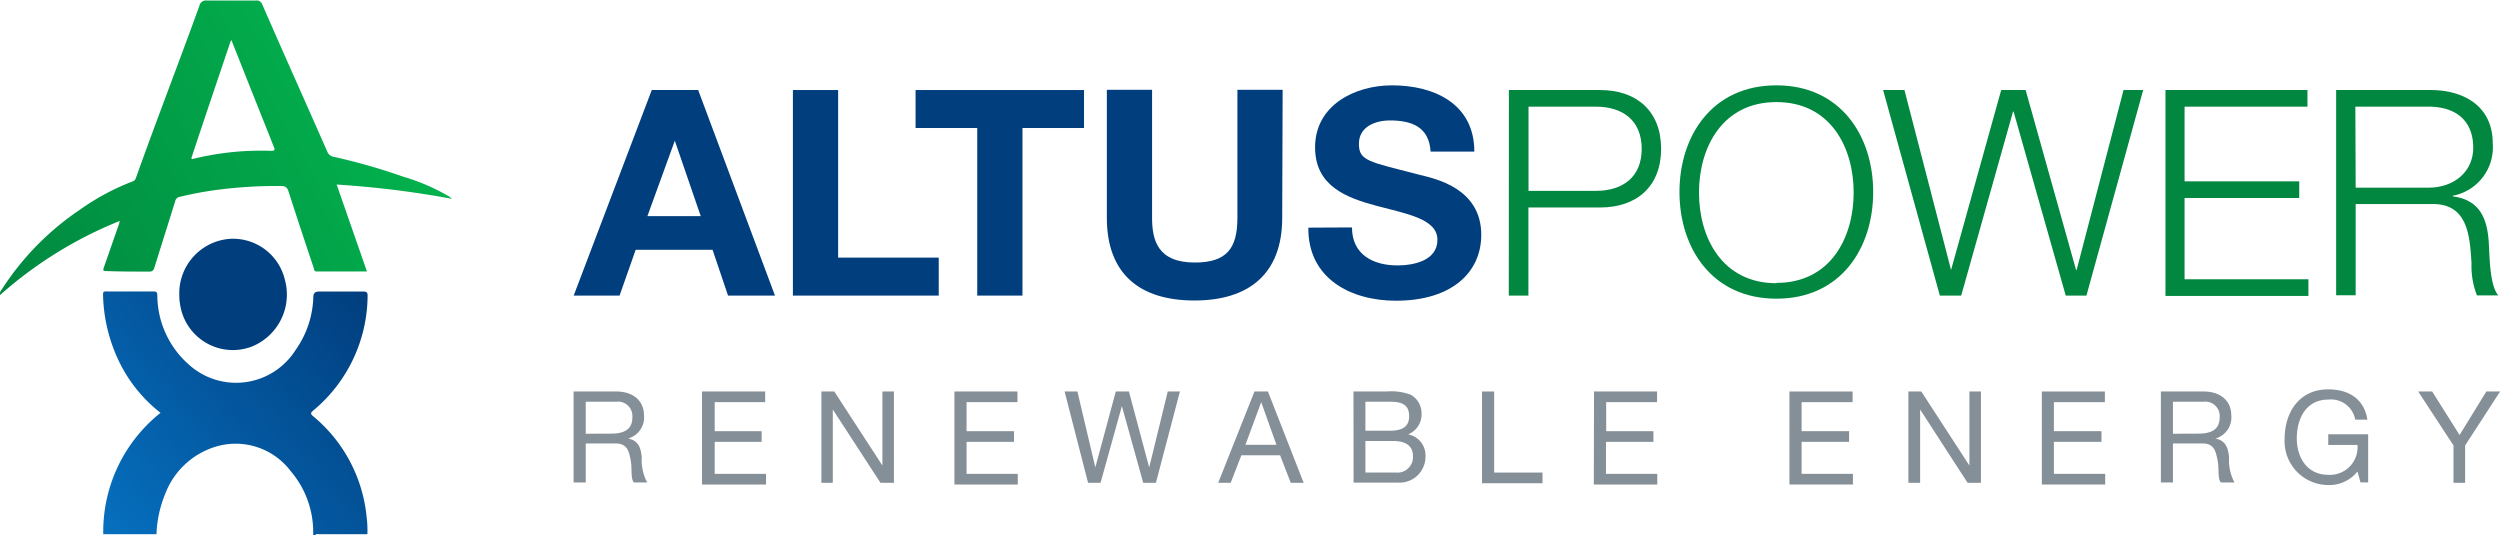 <svg viewBox="0 0 234.36 50.17" xmlns="http://www.w3.org/2000/svg" xmlns:xlink="http://www.w3.org/1999/xlink">
<defs>
<style>
      .a {
        fill: #013e7e;
      }
      .b {
        fill: #018740;
      }
      .c {
        fill: url(#a);
      }
      .d {
        fill: url(#b);
      }
      .e {
        fill: url(#c);
      }
      .f {
        fill: #858f97;
      }
    </style>
<linearGradient gradientUnits="userSpaceOnUse" id="a" x1="0.23" x2="35.91" y1="28.05" y2="7.45">
<stop offset="0" stop-color="#018740"></stop>
<stop offset="1" stop-color="#02b24d"></stop>
</linearGradient>
<linearGradient gradientUnits="userSpaceOnUse" id="b" x1="9.21" x2="34.87" y1="49.52" y2="27.99">
<stop offset="0" stop-color="#0670bf"></stop>
<stop offset="1" stop-color="#013e7e"></stop>
</linearGradient>
<linearGradient gradientUnits="userSpaceOnUse" id="c" x1="16.8" x2="26.89" y1="27.59" y2="27.59">
<stop offset="0" stop-color="#013e7e"></stop>
<stop offset="1" stop-color="#013e7e"></stop>
</linearGradient>
</defs>
<g>
<g>
<path class="a" d="M61.1,8.44h4.35l7.2,19.27h-4.4L66.8,23.42H59.59l-1.51,4.29h-4.3Zm-.41,11.82h5l-2.43-7.07h0Z"></path>
<path class="a" d="M74.33,8.44h4.24V24.15H88v3.56H74.33Z"></path>
<path class="a" d="M91.61,12H85.83V8.44h15.79V12H95.85V27.71H91.61Z"></path>
<path class="a" d="M120.2,20.42c0,5.21-3.08,7.75-8.23,7.75s-8.21-2.51-8.21-7.75v-12H108v12c0,2.11.54,4.19,4,4.19,3,0,4-1.32,4-4.19v-12h4.24Z"></path>
<path class="a" d="M126.74,21.32c0,2.56,2,3.56,4.26,3.56,1.49,0,3.75-.43,3.75-2.4s-2.88-2.43-5.72-3.19-5.75-1.86-5.75-5.48C123.28,9.87,127,8,130.49,8c4,0,7.72,1.76,7.72,6.21h-4.1c-.14-2.32-1.78-2.92-3.81-2.92-1.35,0-2.91.57-2.91,2.19s.91,1.67,5.74,2.92c1.41.35,5.73,1.24,5.73,5.61,0,3.54-2.78,6.18-8,6.18-4.26,0-8.26-2.1-8.21-6.85Z"></path>
<path class="b" d="M141.45,8.44H150c3.45,0,5.72,2,5.72,5.51s-2.27,5.5-5.72,5.5h-6.72v8.26h-1.84Zm1.84,9.45h6.32c2.53,0,4.29-1.3,4.29-3.94S152.14,10,149.61,10h-6.32Z"></path>
<path class="b" d="M166.53,8c6.05,0,9.07,4.78,9.07,10s-3,10-9.07,10-9.09-4.78-9.09-10S160.46,8,166.53,8Zm0,18.52c5.08,0,7.24-4.26,7.24-8.47s-2.16-8.48-7.24-8.48-7.26,4.27-7.26,8.48S161.43,26.55,166.53,26.55Z"></path>
<path class="b" d="M176.53,8.44h2l4.37,16.87h0l4.7-16.87h2.29l4.73,16.87h.05l4.4-16.87h1.84l-5.32,19.27h-1.94l-4.89-17.25h-.05l-4.86,17.25h-2Z"></path>
<path class="b" d="M203,8.44h13.31V10H204.79v7h10.75v1.56H204.79v7.62H216.4v1.56H203Z"></path>
<path class="b" d="M219,8.44h8.83c3.18,0,5.85,1.54,5.85,5a4.62,4.62,0,0,1-3.75,4.91v.06c2.51.32,3.24,2.05,3.38,4.34.08,1.33.08,4,.89,4.94h-2a7.48,7.48,0,0,1-.51-3c-.16-2.7-.38-5.7-3.86-5.56h-7v8.55H219Zm1.83,9.15h6.86c2.24,0,4.16-1.4,4.16-3.75S230.41,10,227.66,10H220.8Z"></path>
</g>
<g>
<path class="c" d="M11.23,20.71A38.52,38.52,0,0,0,0,27.66a.62.62,0,0,1,.17-.53,25.84,25.84,0,0,1,7.35-7.49A22,22,0,0,1,12.45,17a.49.49,0,0,0,.3-.34c1.92-5.39,4-10.74,5.94-16.11a.63.63,0,0,1,.72-.5c1.52,0,3,0,4.56,0a.57.57,0,0,1,.63.4c2,4.59,4.06,9.17,6.08,13.76a.79.79,0,0,0,.64.5,56.12,56.12,0,0,1,6.47,1.85A19.19,19.19,0,0,1,42,18.36a1.59,1.59,0,0,1,.36.28,89.25,89.25,0,0,0-10.8-1.34l2.84,8.15h-4.7c-.27,0-.25-.21-.3-.36q-1.19-3.54-2.34-7.1c-.11-.36-.24-.54-.69-.55a42.22,42.22,0,0,0-5.39.28,33.84,33.84,0,0,0-4.12.73.53.53,0,0,0-.44.42c-.64,2.07-1.3,4.13-1.94,6.2-.09.29-.2.4-.52.39-1.34,0-2.68,0-4-.05-.27,0-.33-.05-.23-.32.48-1.35.93-2.7,1.4-4ZM18,14.92a26.56,26.56,0,0,1,7.38-.78c.41,0,.41-.09.28-.4L23.34,7.91,21.69,3.75c-.06.13-.1.21-.13.29-1.18,3.51-2.37,7-3.54,10.54,0,.1-.16.23,0,.35l0,0v0Z"></path>
<g>
<path class="d" d="M9.68,50.08A14.22,14.22,0,0,1,15.05,38.7a13.61,13.61,0,0,1-3.65-4.34,15.11,15.11,0,0,1-1.74-6.71c0-.23,0-.34.31-.33,1.47,0,2.95,0,4.42,0,.38,0,.35.21.36.45a8.68,8.68,0,0,0,2.89,6.35,6.6,6.6,0,0,0,10.09-1.34,9,9,0,0,0,1.64-4.87c0-.43.14-.59.61-.58,1.35,0,2.71,0,4.07,0,.34,0,.42.1.41.43a14.09,14.09,0,0,1-5.09,10.72c-.28.24-.27.32,0,.55a14,14,0,0,1,5,9.45,9.53,9.53,0,0,1,.07,1.6H30c-.16,0-.33-.07-.46.08h-.18a2.17,2.17,0,0,0,0-.25,8.79,8.79,0,0,0-2.13-5.77,6.46,6.46,0,0,0-6.75-2.34,7.34,7.34,0,0,0-5,4.52,10.83,10.83,0,0,0-.81,3.76Z"></path>
<path class="e" d="M16.81,27.69a5.12,5.12,0,0,1,4.73-5.3A5,5,0,0,1,26.7,26.2a5.26,5.26,0,0,1-3.12,6.3,5,5,0,0,1-6.67-3.8A4.84,4.84,0,0,1,16.81,27.69Z"></path>
</g>
</g>
<g>
<path class="f" d="M53.77,36.7h4c1.6,0,2.6.88,2.6,2.24a2.05,2.05,0,0,1-1.49,2.17v0c1,.19,1.2.92,1.28,1.76a4.45,4.45,0,0,0,.51,2.36H59.43c-.33-.34-.15-1.27-.31-2.11s-.33-1.55-1.43-1.55H54.91v3.66H53.77Zm3.51,3.95c1.07,0,2-.28,2-1.53a1.35,1.35,0,0,0-1.52-1.46H54.91v3Z"></path>
<path class="f" d="M65.81,36.7h5.92v1H67v2.72H71.4v1H67v3h4.81v1h-6Z"></path>
<path class="f" d="M77,36.7h1.21l4.51,6.94h0V36.7h1.08v8.56H82.54l-4.47-6.87h0v6.87H77Z"></path>
<path class="f" d="M89.47,36.7h5.91v1H90.61v2.72h4.45v1H90.61v3h4.8v1H89.47Z"></path>
<path class="f" d="M108.36,45.26h-1.19l-2-7.19h0l-2,7.19H102l-2.2-8.56H101l1.68,7.12h0l1.92-7.12h1.23l1.9,7.12h0l1.74-7.12h1.14Z"></path>
<path class="f" d="M117.6,36.7h1.26l3.35,8.56H121L120,42.68h-3.63l-1,2.58h-1.17Zm-.85,5h2.91l-1.43-4h0Z"></path>
<path class="f" d="M126.88,36.7H130a5.15,5.15,0,0,1,2.26.31,2,2,0,0,1,1,1.79A2,2,0,0,1,132,40.72v0a2,2,0,0,1,1.63,2.06,2.43,2.43,0,0,1-2.6,2.46h-4.14ZM128,40.38h2.28c1.3,0,1.82-.47,1.82-1.37,0-1.18-.84-1.35-1.82-1.35H128Zm0,3.92h2.86a1.46,1.46,0,0,0,1.6-1.53c0-1.12-.9-1.43-1.86-1.43H128Z"></path>
<path class="f" d="M138.93,36.7h1.14v7.6h4.53v1h-5.67Z"></path>
<path class="f" d="M149.43,36.7h5.91v1h-4.77v2.72H155v1h-4.45v3h4.81v1h-5.95Z"></path>
<path class="f" d="M167.75,36.7h5.92v1h-4.78v2.72h4.45v1h-4.45v3h4.81v1h-5.95Z"></path>
<path class="f" d="M178.9,36.7h1.21l4.51,6.94h0V36.7h1.08v8.56h-1.25L180,38.39h0v6.87H178.9Z"></path>
<path class="f" d="M191.41,36.7h5.91v1h-4.78v2.72H197v1h-4.46v3h4.81v1h-5.94Z"></path>
<path class="f" d="M202.57,36.7h4c1.6,0,2.6.88,2.6,2.24a2.05,2.05,0,0,1-1.49,2.17v0c1,.19,1.2.92,1.28,1.76a4.45,4.45,0,0,0,.51,2.36h-1.27c-.33-.34-.15-1.27-.32-2.11s-.32-1.55-1.42-1.55H203.7v3.66h-1.13Zm3.51,3.95c1.07,0,2-.28,2-1.53a1.35,1.35,0,0,0-1.52-1.46H203.7v3Z"></path>
<path class="f" d="M221,44.2a3.38,3.38,0,0,1-2.75,1.27,4.11,4.11,0,0,1-4.08-4.32c0-2.5,1.37-4.65,4.08-4.65,1.87,0,3.36.84,3.68,2.84h-1.14a2.31,2.31,0,0,0-2.54-1.88c-2.07,0-2.94,1.79-2.94,3.63s1,3.42,2.94,3.42a2.59,2.59,0,0,0,2.75-2.8h-2.74v-1H222v4.51h-.72Z"></path>
<path class="f" d="M231.09,41.76v3.5H230v-3.5l-3.31-5.06H228l2.57,4.08,2.51-4.08h1.29Z"></path>
</g>
</g>
</svg>